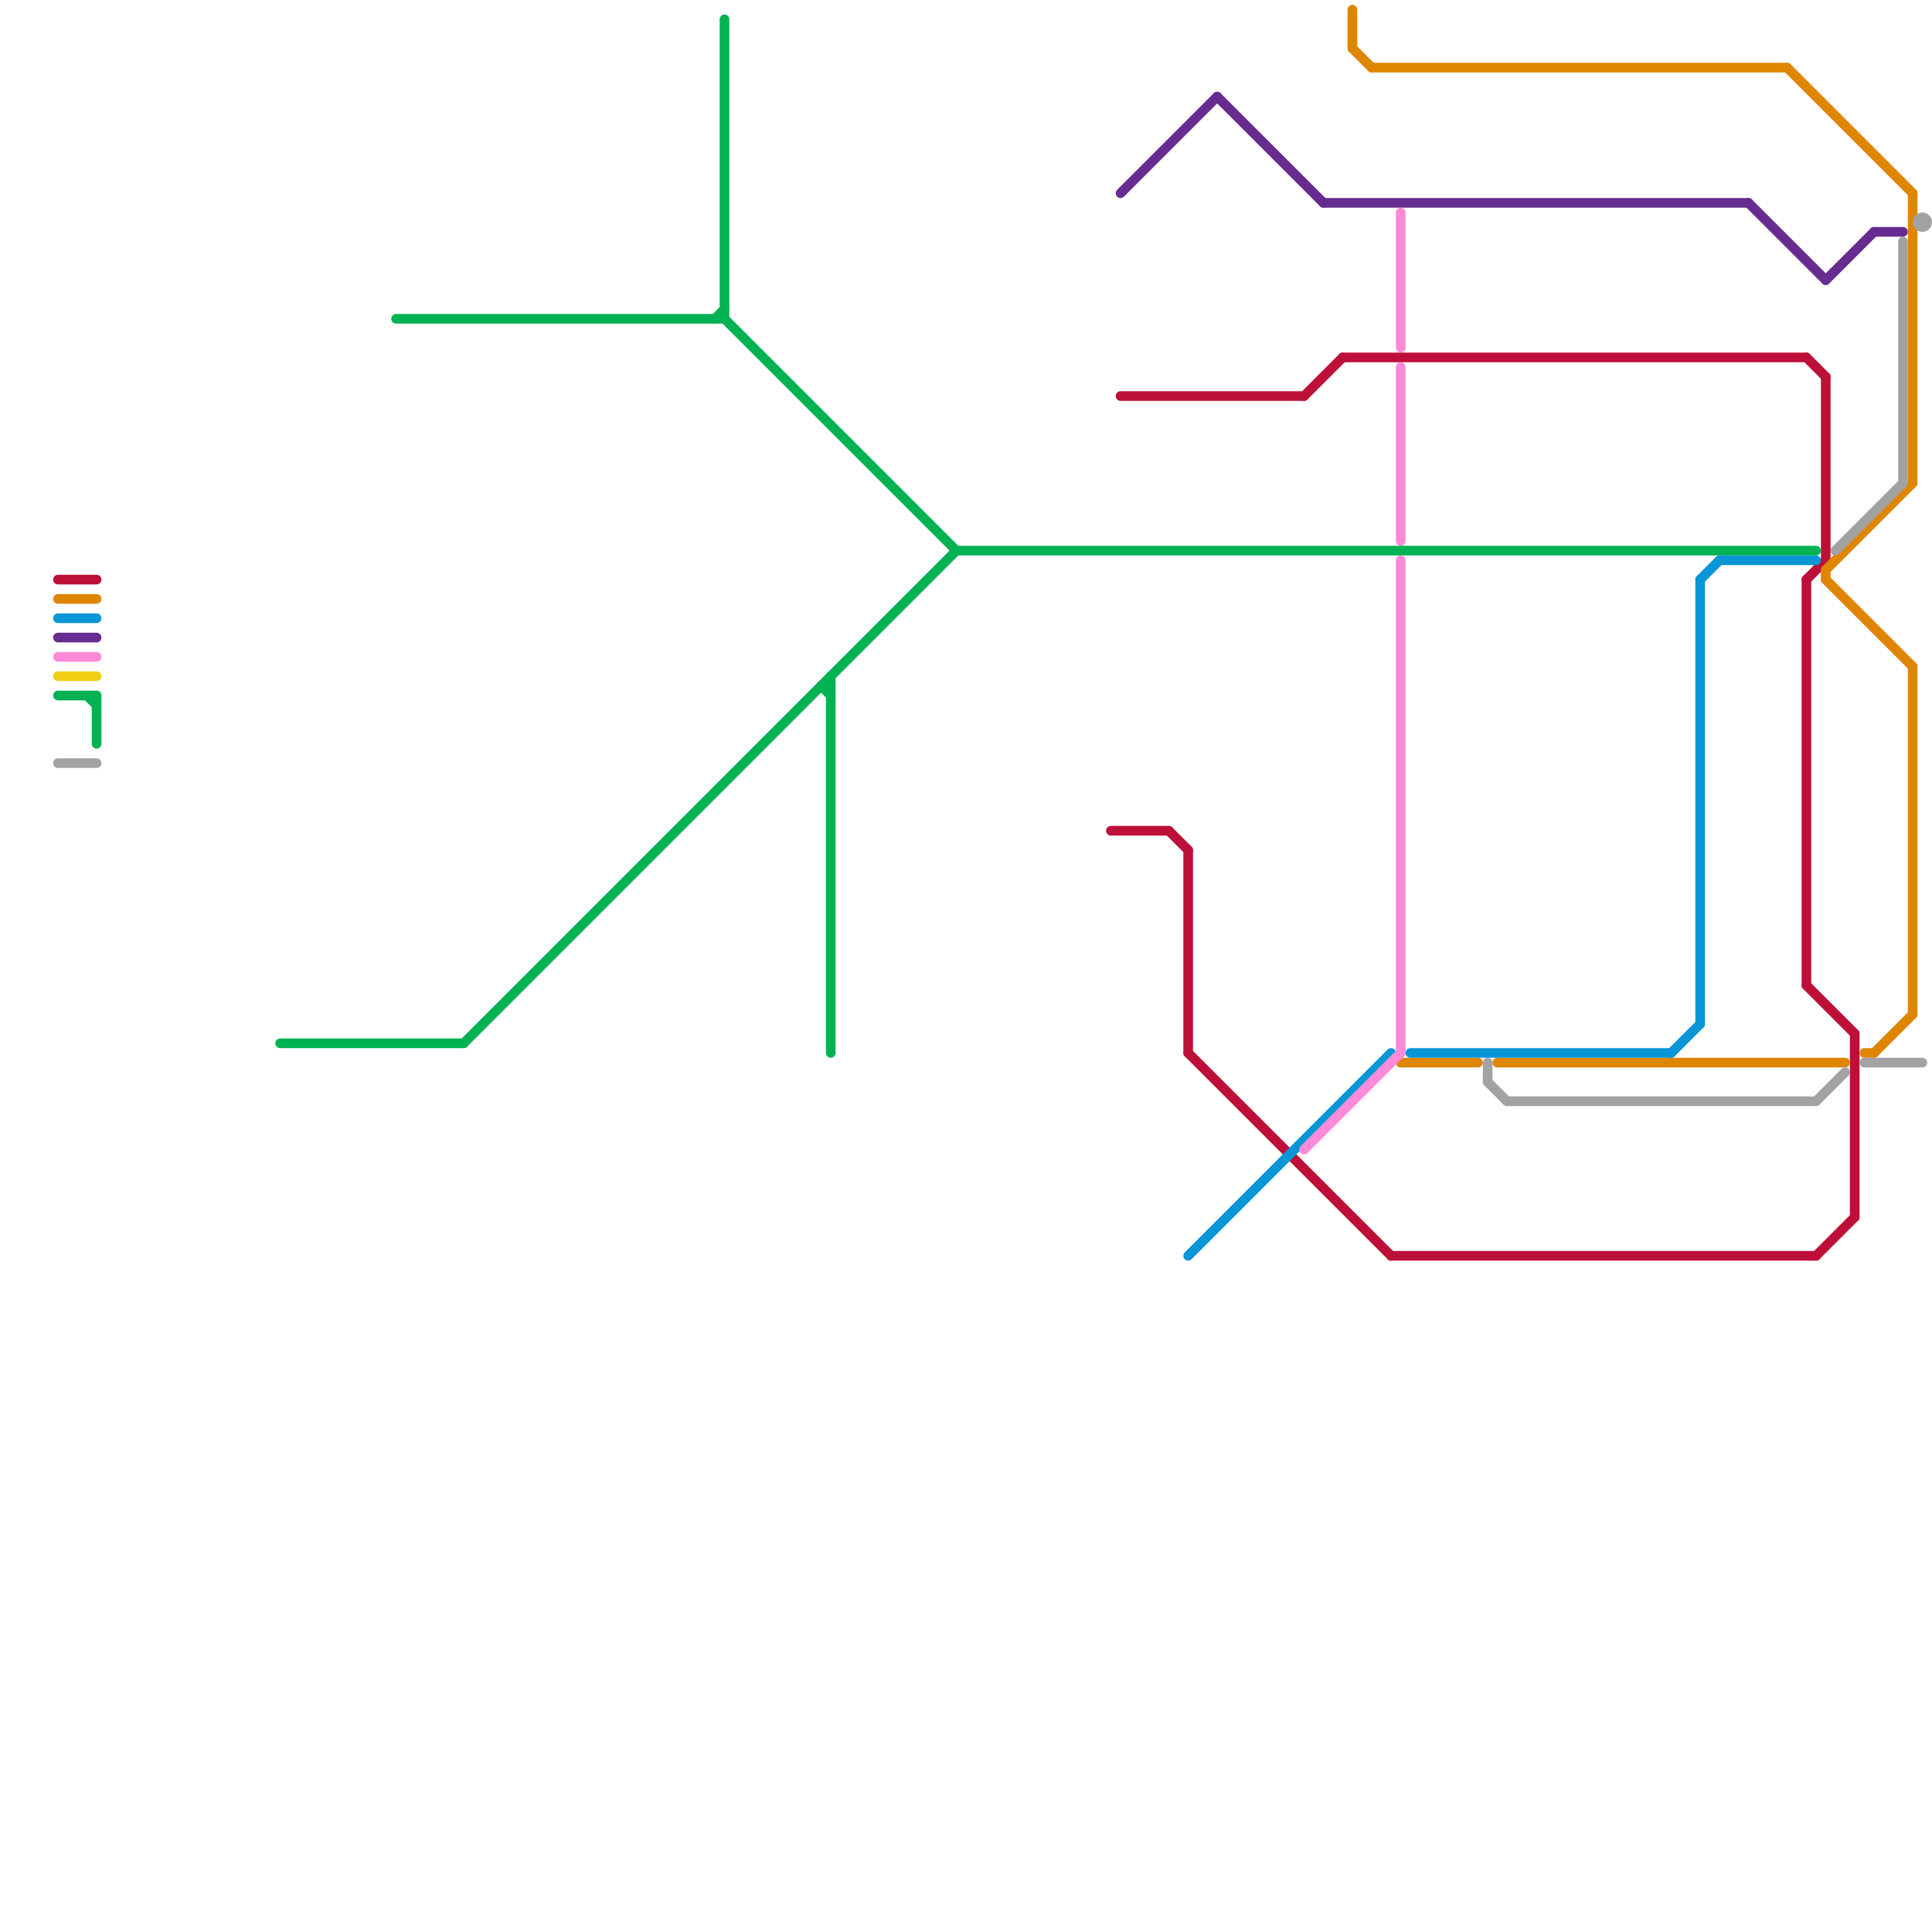 
<svg version="1.1" xmlns="http://www.w3.org/2000/svg" viewBox="0 0 200 200">
<style>text { font: 1px Helvetica; font-weight: 600; white-space: pre; dominant-baseline: central; } line { stroke-width: 1; fill: none; stroke-linecap: round; stroke-linejoin: round; } .c0 { stroke: #bd1038 } .c1 { stroke: #df8600 } .c2 { stroke: #0896d7 } .c3 { stroke: #662c90 } .c4 { stroke: #ff8ad8 } .c5 { stroke: #f0ce15 } .c6 { stroke: #00b251 } .c7 { stroke: #a2a2a2 }</style><defs><g id="wm-xf"><circle r="1.2" fill="#000"/><circle r="0.9" fill="#fff"/><circle r="0.6" fill="#000"/><circle r="0.3" fill="#fff"/></g><g id="wm"><circle r="0.6" fill="#000"/><circle r="0.3" fill="#fff"/></g></defs><line class="c0" x1="187" y1="60" x2="189" y2="58"/><line class="c0" x1="189" y1="39" x2="189" y2="58"/><line class="c0" x1="139" y1="37" x2="187" y2="37"/><line class="c0" x1="135" y1="41" x2="139" y2="37"/><line class="c0" x1="123" y1="88" x2="123" y2="109"/><line class="c0" x1="188" y1="130" x2="192" y2="126"/><line class="c0" x1="187" y1="37" x2="189" y2="39"/><line class="c0" x1="187" y1="102" x2="192" y2="107"/><line class="c0" x1="144" y1="130" x2="188" y2="130"/><line class="c0" x1="121" y1="86" x2="123" y2="88"/><line class="c0" x1="6" y1="60" x2="10" y2="60"/><line class="c0" x1="115" y1="86" x2="121" y2="86"/><line class="c0" x1="187" y1="60" x2="187" y2="102"/><line class="c0" x1="192" y1="107" x2="192" y2="126"/><line class="c0" x1="123" y1="109" x2="144" y2="130"/><line class="c0" x1="116" y1="41" x2="135" y2="41"/><line class="c1" x1="140" y1="1" x2="140" y2="5"/><line class="c1" x1="189" y1="59" x2="189" y2="60"/><line class="c1" x1="198" y1="69" x2="198" y2="105"/><line class="c1" x1="185" y1="7" x2="198" y2="20"/><line class="c1" x1="155" y1="110" x2="191" y2="110"/><line class="c1" x1="145" y1="110" x2="153" y2="110"/><line class="c1" x1="140" y1="5" x2="142" y2="7"/><line class="c1" x1="194" y1="109" x2="198" y2="105"/><line class="c1" x1="189" y1="60" x2="198" y2="69"/><line class="c1" x1="142" y1="7" x2="185" y2="7"/><line class="c1" x1="6" y1="62" x2="10" y2="62"/><line class="c1" x1="198" y1="20" x2="198" y2="50"/><line class="c1" x1="193" y1="109" x2="194" y2="109"/><line class="c1" x1="189" y1="59" x2="198" y2="50"/><line class="c2" x1="176" y1="60" x2="178" y2="58"/><line class="c2" x1="6" y1="64" x2="10" y2="64"/><line class="c2" x1="176" y1="60" x2="176" y2="106"/><line class="c2" x1="173" y1="109" x2="176" y2="106"/><line class="c2" x1="146" y1="109" x2="173" y2="109"/><line class="c2" x1="178" y1="58" x2="188" y2="58"/><line class="c2" x1="123" y1="130" x2="144" y2="109"/><line class="c3" x1="194" y1="24" x2="197" y2="24"/><line class="c3" x1="126" y1="10" x2="137" y2="21"/><line class="c3" x1="6" y1="66" x2="10" y2="66"/><line class="c3" x1="189" y1="29" x2="194" y2="24"/><line class="c3" x1="181" y1="21" x2="189" y2="29"/><line class="c3" x1="137" y1="21" x2="181" y2="21"/><line class="c3" x1="116" y1="20" x2="126" y2="10"/><line class="c4" x1="6" y1="68" x2="10" y2="68"/><line class="c4" x1="135" y1="119" x2="145" y2="109"/><line class="c4" x1="145" y1="38" x2="145" y2="56"/><line class="c4" x1="145" y1="58" x2="145" y2="109"/><line class="c4" x1="145" y1="22" x2="145" y2="36"/><line class="c5" x1="6" y1="70" x2="10" y2="70"/><line class="c6" x1="41" y1="33" x2="75" y2="33"/><line class="c6" x1="10" y1="72" x2="10" y2="77"/><line class="c6" x1="29" y1="108" x2="48" y2="108"/><line class="c6" x1="85" y1="71" x2="86" y2="72"/><line class="c6" x1="48" y1="108" x2="99" y2="57"/><line class="c6" x1="9" y1="72" x2="10" y2="73"/><line class="c6" x1="75" y1="2" x2="75" y2="33"/><line class="c6" x1="99" y1="57" x2="188" y2="57"/><line class="c6" x1="75" y1="33" x2="99" y2="57"/><line class="c6" x1="6" y1="72" x2="10" y2="72"/><line class="c6" x1="85" y1="71" x2="86" y2="71"/><line class="c6" x1="86" y1="70" x2="86" y2="109"/><line class="c6" x1="74" y1="33" x2="75" y2="32"/><line class="c7" x1="154" y1="112" x2="156" y2="114"/><line class="c7" x1="154" y1="110" x2="154" y2="112"/><line class="c7" x1="190" y1="57" x2="197" y2="50"/><line class="c7" x1="193" y1="110" x2="199" y2="110"/><line class="c7" x1="6" y1="79" x2="10" y2="79"/><line class="c7" x1="197" y1="25" x2="197" y2="50"/><line class="c7" x1="188" y1="114" x2="191" y2="111"/><line class="c7" x1="156" y1="114" x2="188" y2="114"/><circle cx="199" cy="23" r="1" fill="#a2a2a2" />
</svg>
